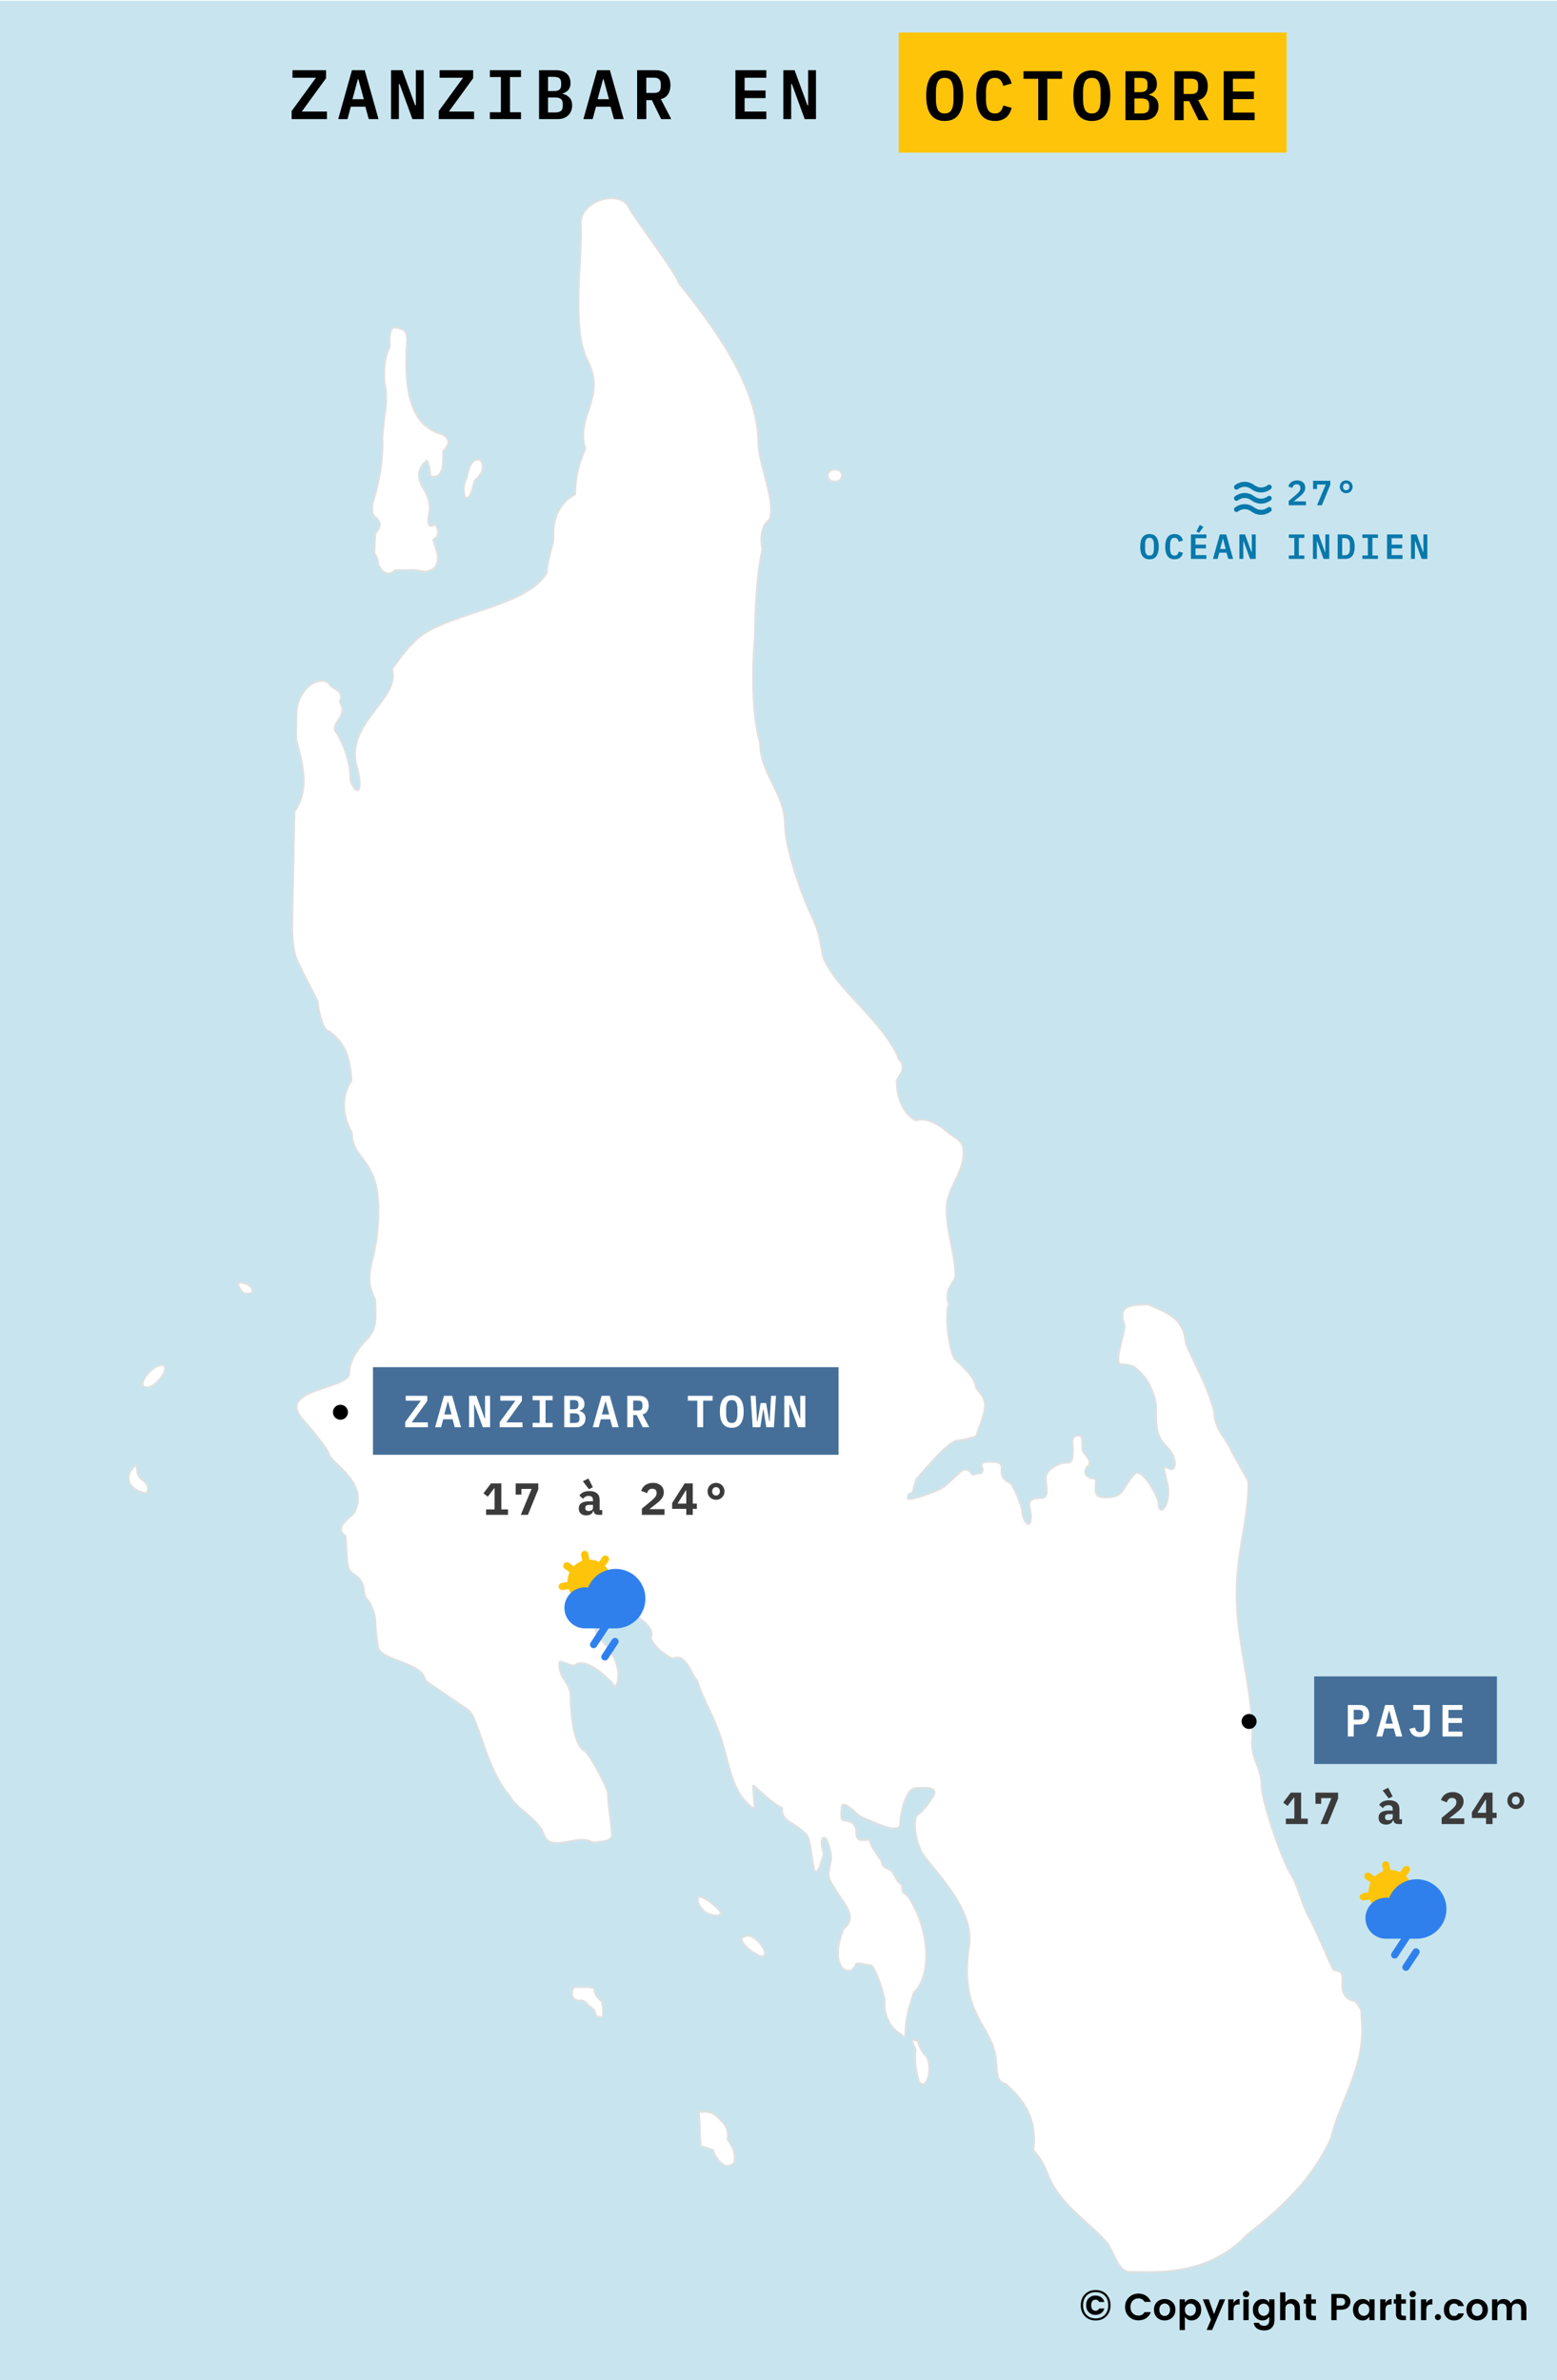 <svg width="622" height="951" viewBox="0 0 622 951" fill="none" xmlns="http://www.w3.org/2000/svg">
<rect x="0" y="0" width="622" height="951" fill="#333333" stroke="none"/>
<g clip-path="url(#clip0_3685_23640)">
<rect width="622" height="951" fill="white"/>
<g clip-path="url(#clip1_3685_23640)">
<path fill-rule="evenodd" clip-rule="evenodd" d="M-11 0.323H622V970.677H-11V0.323Z" fill="#C8E5EF"/>
<path fill-rule="evenodd" clip-rule="evenodd" d="M301.545 254.463C301.703 243.638 302.178 230.229 304.551 219.565C303.76 214.88 303.918 210.356 307.242 207.771C310.407 201.47 302.969 185.152 302.969 177.236C302.969 154.294 284.454 129.574 271.002 112.933C271.002 110.187 253.12 86.921 251.221 82.882C247.898 75.612 231.44 79.812 232.073 89.668C232.706 102.916 228.117 131.513 234.763 144.115C242.359 158.656 229.857 166.249 233.814 179.174C233.181 180.952 229.541 188.707 229.857 197.431C228.433 198.401 220.204 202.116 221.154 215.688C219.888 221.019 218.463 225.22 218.463 228.775C210.551 242.669 178.584 244.769 166.874 255.109C163.392 258.179 159.911 262.541 156.588 267.388C160.227 279.183 137.756 288.715 142.503 306.164C145.668 317.473 142.029 318.119 139.971 311.657C140.13 303.902 136.173 294.693 133.8 291.946C133.008 287.584 139.18 286.13 135.699 280.475C137.598 276.759 134.274 275.628 132.217 274.174C129.527 268.681 118.608 274.012 118.449 285.322L118.291 295.177C120.348 303.74 124.305 314.565 117.658 324.259L116.867 361.903C116.867 368.851 116.234 375.798 118.133 382.099C118.924 385.007 126.995 399.709 126.995 400.356C126.995 402.617 128.894 411.988 131.426 411.988C137.756 416.674 139.813 421.844 140.446 431.861C136.965 436.384 136.015 444.624 140.604 452.702C140.604 463.689 151.207 462.235 151.207 483.561C151.207 505.372 144.086 507.311 149.941 519.428C149.941 525.729 151.049 530.576 146.618 535.1C143.136 538.654 139.497 543.663 139.497 548.833C139.497 554.972 110.537 554.811 120.665 566.767C122.88 569.19 130.635 578.238 131.426 580.984C132.534 585.023 147.726 592.455 141.554 604.411C141.396 605.219 132.534 610.389 138.072 613.62L138.705 623.476C139.022 626.384 139.338 627.676 141.396 628.969C147.251 632.846 144.086 636.562 146.934 639.309C148.2 640.601 149.941 645.287 149.941 647.225C149.941 649.811 150.732 657.081 151.207 658.535C152.79 663.543 169.248 664.351 169.881 671.46L187.13 683.254C191.086 686.001 194.251 707.166 203.746 717.667C205.803 722.353 215.298 726.877 217.197 732.854C219.888 740.771 230.649 732.37 236.662 736.086C241.093 735.924 244.416 735.278 244.416 733.501C244.416 728.815 242.834 721.545 242.834 716.213C242.834 714.921 235.554 700.542 233.339 699.411C229.066 697.149 227.958 684.224 227.958 678.246C227.958 671.622 223.369 671.622 223.369 664.351C223.369 662.736 228.433 666.29 229.857 665.159C235.08 661.443 246.315 674.045 245.366 673.56C245.208 676.145 252.012 666.775 239.036 654.011C237.295 652.396 238.245 649.326 237.928 646.741C244.416 646.256 249.164 645.933 249.639 642.863C249.639 643.025 262.773 649.164 259.925 654.496C262.457 659.666 267.204 661.928 268.787 662.736C274.009 659.827 276.699 670.168 278.44 671.299C280.972 679.377 284.928 685.031 287.935 694.241C290.942 703.288 292.208 713.951 297.905 719.768C303.127 725.099 300.912 722.353 300.912 713.467C300.595 712.497 307.558 720.091 312.464 722.353C311.989 727.846 316.737 727.523 322.275 733.016C325.282 737.217 324.016 759.028 329.08 740.61C326.39 732.854 330.663 730.916 332.087 741.902C332.087 744.487 330.188 748.365 331.454 750.95C336.043 760.32 343.639 765.167 336.993 770.66C330.663 786.171 339.683 791.179 342.057 784.555C344.43 784.232 345.063 785.04 347.754 785.201C348.703 784.717 351.71 791.179 353.451 799.096C352.818 804.589 355.35 810.082 359.622 812.506C361.363 814.283 361.68 814.606 361.68 812.506C361.68 806.851 363.262 801.519 365.003 796.188C371.966 789.725 371.808 772.438 363.42 758.705C363.42 758.22 361.68 756.604 361.205 756.443C359.622 755.635 361.205 753.212 359.622 752.565C358.04 751.757 357.09 747.88 355.508 747.072C354.558 746.587 352.343 745.78 352.343 744.487C352.343 743.356 351.552 742.871 350.919 741.902C349.969 739.802 347.912 738.186 347.437 735.116C343.956 735.116 342.057 736.086 342.057 732.047C342.057 728.654 339.841 727.361 336.993 727.361C335.568 727.361 336.201 722.676 336.201 722.191C336.201 718.798 341.265 723.645 341.582 723.968C344.114 726.553 346.646 726.877 349.653 728.331C350.76 728.815 359.622 732.854 359.622 728.654C359.622 724.292 361.996 714.436 365.794 714.436C367.535 714.436 374.814 713.305 373.074 717.183C372.282 718.798 368.326 724.292 366.744 724.938C364.212 726.23 366.269 736.732 367.377 737.863C367.377 742.71 389.848 760.159 387.158 777.608C382.885 805.074 396.653 809.113 397.919 823.007C398.394 827.208 397.761 831.893 401.875 832.701C408.996 839.164 414.535 846.434 412.794 859.198C416.276 862.59 417.7 866.468 419.124 870.022C423.872 881.17 435.899 888.602 442.071 895.873C445.077 899.427 446.502 907.505 451.091 907.667C463.434 907.99 483.057 908.959 498.249 892.803C511.384 882.624 524.361 870.83 531.798 854.027C534.489 841.426 544.3 827.693 544.142 810.728C544.142 808.79 543.825 806.205 543.825 803.943C543.825 802.65 541.926 799.904 540.977 799.419C538.445 799.419 536.229 796.511 536.229 794.249C536.229 792.633 536.546 789.725 535.913 788.432C535.596 787.786 533.697 787.14 532.748 787.14C532.431 787.14 524.994 769.529 523.411 766.944C520.246 761.774 518.347 752.727 515.499 748.526C512.017 743.033 503.946 719.445 503.946 713.305C503.946 706.035 499.041 701.834 500.307 693.756C500.307 673.722 493.977 656.919 493.977 636.724C493.977 618.952 498.724 608.289 498.724 592.132C499.041 592.132 492.711 581.469 491.445 578.722C489.229 574.037 485.115 570.644 485.115 564.505C482.583 553.841 476.727 544.309 473.721 536.716C472.771 526.699 467.074 524.921 458.687 521.206C449.983 521.206 446.818 522.336 449.192 529.284C449.983 531.384 444.444 545.117 447.926 545.117C453.306 545.117 453.939 546.733 456.788 549.641C459.003 551.903 461.852 558.365 461.852 562.243C461.852 570.967 461.852 573.875 466.758 578.722C470.397 582.438 470.081 588.739 466.758 586.639C463.751 584.7 465.808 589.224 465.808 590.517L466.441 593.102C468.024 601.503 462.801 606.673 462.801 600.533C462.801 598.272 456.155 585.993 453.306 588.901C448.242 594.071 449.508 598.272 441.912 598.272C436.532 598.272 437.798 596.333 437.798 590.84C434 590.84 432.101 588.255 434.633 585.67C436.848 583.408 432.417 580.984 432.417 579.045C432.417 578.076 432.417 573.552 431.468 573.552C427.353 573.552 428.619 576.137 428.619 579.045C428.619 586.962 426.72 583.085 422.289 585.346C415.959 588.578 418.175 591.486 418.175 595.687C418.175 599.887 415.01 597.948 412.794 598.918C409.946 600.21 411.845 602.149 411.845 606.027C411.845 611.843 408.363 607.642 408.363 603.765C408.363 602.472 404.882 593.102 403.299 592.455C396.178 588.901 404.565 584.054 395.545 584.054C389.215 584.054 393.963 586.639 392.064 588.578C392.064 588.578 389.215 588.901 388.899 589.224C388.266 589.87 386.683 585.023 383.518 588.255C381.936 589.87 378.771 592.455 377.505 593.748C375.922 595.363 362.629 600.21 362.629 598.595C362.629 595.687 364.845 597.302 364.845 595.363C364.845 594.717 366.111 590.84 366.111 590.84C369.276 587.608 378.771 575.491 382.885 575.491C384.151 575.491 388.266 574.522 389.848 573.875C394.912 560.95 394.437 559.819 389.848 554.488C389.532 550.61 386.208 547.54 381.303 542.855C379.245 539.624 377.188 525.083 379.087 521.044C377.03 515.874 380.353 513.289 381.619 510.381C381.936 501.656 378.138 493.417 378.138 483.076C378.138 474.514 384.942 469.02 384.942 460.457C384.942 455.449 381.619 454.964 378.612 452.379C374.814 448.986 369.75 446.24 365.794 447.694C361.205 445.109 358.198 439.293 358.198 431.861C359.622 428.791 362.313 426.691 359.148 423.298C353.134 408.111 333.828 395.347 328.764 382.26C327.498 375.636 327.339 372.567 324.174 365.781C320.218 357.864 313.572 338.477 313.572 329.429C313.572 316.827 303.602 309.233 303.602 296.631C301.545 290.492 299.804 274.82 301.545 254.463Z" fill="white" stroke="#E0E0E0" stroke-width="0.7"/>
<path fill-rule="evenodd" clip-rule="evenodd" d="M279.23 843.849C279.547 848.373 279.705 852.897 279.863 857.42C281.604 857.905 283.345 858.551 284.927 859.036C285.244 860.652 286.193 862.267 287.934 864.045C289.675 865.822 291.574 865.822 293.315 864.045C293.948 860.975 292.998 857.905 290.624 854.835C291.257 851.604 290.15 848.858 287.143 846.434C284.927 843.688 282.237 843.526 279.23 843.849Z" fill="white" stroke="#E0E0E0" stroke-width="0.7"/>
<path fill-rule="evenodd" clip-rule="evenodd" d="M235.078 801.196C235.236 801.196 237.452 803.135 237.452 803.135C237.452 803.943 237.926 803.943 237.926 805.074C237.926 805.558 239.351 805.882 239.825 805.882C240.933 805.882 240.933 805.882 240.933 804.751C240.933 803.943 240.933 801.196 240.617 800.873C240.458 800.55 240.458 799.742 240.142 799.419C239.034 798.45 237.452 796.995 237.452 794.734C237.452 793.926 234.445 793.926 233.337 793.926C232.388 793.926 230.647 793.926 229.697 793.926C228.273 793.926 228.273 798.611 229.381 798.611L230.489 799.257C230.647 799.257 232.388 799.257 232.546 799.257C233.179 799.419 234.287 800.065 235.078 801.196Z" fill="white" stroke="#E0E0E0" stroke-width="0.7"/>
<path fill-rule="evenodd" clip-rule="evenodd" d="M296.324 774.377C300.913 770.499 307.243 780.354 305.186 781.324C303.92 783.101 295.216 776.315 296.324 774.377Z" fill="white" stroke="#E0E0E0" stroke-width="0.7"/>
<path fill-rule="evenodd" clip-rule="evenodd" d="M287.933 764.521C287.616 765.813 283.66 765.49 281.445 763.713C279.387 761.774 278.121 759.512 279.071 758.058C280.337 756.443 288.882 763.875 287.933 764.521Z" fill="white" stroke="#E0E0E0" stroke-width="0.7"/>
<path fill-rule="evenodd" clip-rule="evenodd" d="M162.602 136.522C160.703 164.149 167.982 171.096 177.003 173.681C180.484 175.943 179.06 178.205 177.003 180.305C177.477 190.161 174.945 190.807 171.939 190.322C171.78 187.414 171.306 185.314 170.514 184.021C166.558 187.253 166.4 191.292 169.723 196.139C171.622 199.532 172.097 203.086 171.147 206.479C170.673 210.033 171.622 211.003 173.996 209.387C174.629 211.487 176.211 213.588 173.046 215.688C173.363 216.657 173.679 217.627 173.996 218.596C176.37 226.028 173.521 227.644 170.04 228.452C167.982 228.128 165.767 227.482 163.551 227.805C161.652 227.805 159.753 227.805 157.854 227.805C154.689 230.713 152.79 228.452 151.05 225.543C151.208 224.089 150.733 222.635 149.625 221.181C149.625 218.435 149.784 215.688 149.942 213.103C152.632 210.356 152.316 208.094 149.151 205.994C148.518 204.055 148.518 202.117 149.151 200.178C151.841 191.615 153.107 183.052 152.79 174.489C153.107 171.743 153.265 168.996 153.582 166.411C154.531 160.756 154.531 156.232 153.582 152.84C153.265 147.185 153.74 142.176 155.639 138.783C155.639 137.329 155.639 135.875 155.639 134.421C156.114 132.644 155.955 130.382 158.646 131.028C162.602 131.513 162.76 133.937 162.602 136.522Z" fill="white" stroke="#E0E0E0" stroke-width="0.7"/>
<path fill-rule="evenodd" clip-rule="evenodd" d="M367.06 831.408C368.168 833.347 369.276 833.186 370.383 831.085C371.491 828.016 371.491 825.107 370.383 822.038C368.326 819.937 367.06 817.675 366.744 815.575C364.053 814.283 363.737 815.252 365.794 818.645C365.319 822.846 365.794 827.208 367.06 831.408Z" fill="white" stroke="#E0E0E0" stroke-width="0.7"/>
<path fill-rule="evenodd" clip-rule="evenodd" d="M65.434 545.601C67.966 547.379 60.212 556.749 57.205 553.68C55.781 551.256 62.586 544.147 65.434 545.601Z" fill="white" stroke="#E0E0E0" stroke-width="0.7"/>
<path fill-rule="evenodd" clip-rule="evenodd" d="M58.472 596.656C59.738 594.717 59.105 592.779 56.415 591.001C55.307 590.194 54.674 588.416 54.516 585.347C50.401 587.932 49.136 594.717 58.472 596.656Z" fill="white" stroke="#E0E0E0" stroke-width="0.7"/>
<path fill-rule="evenodd" clip-rule="evenodd" d="M100.883 516.358C97.876 517.651 95.819 516.358 95.027 512.319C98.984 512.642 101.041 513.935 100.883 516.358Z" fill="white" stroke="#E0E0E0" stroke-width="0.7"/>
<path fill-rule="evenodd" clip-rule="evenodd" d="M186.495 190.807C185.07 193.554 184.912 196.3 186.02 199.208C186.969 198.562 187.761 199.693 189.66 191.938C192.825 189.191 193.616 186.606 192.033 183.86C189.343 182.89 187.444 185.152 186.495 190.807Z" fill="white" stroke="#E0E0E0" stroke-width="0.7"/>
<path d="M333.513 192.423C335.086 192.423 336.361 191.338 336.361 189.999C336.361 188.661 335.086 187.576 333.513 187.576C331.939 187.576 330.664 188.661 330.664 189.999C330.664 191.338 331.939 192.423 333.513 192.423Z" fill="white" stroke="#E0E0E0" stroke-width="0.7"/>
<path d="M437.698 914.964C439.466 914.964 440.9 915.531 441.999 916.664C443.098 917.797 443.648 919.259 443.648 921.05C443.648 922.829 443.093 924.291 441.982 925.436C440.883 926.569 439.455 927.136 437.698 927.136C435.941 927.136 434.508 926.569 433.397 925.436C432.298 924.291 431.748 922.829 431.748 921.05C431.748 919.259 432.298 917.797 433.397 916.664C434.508 915.531 435.941 914.964 437.698 914.964ZM437.698 915.814C436.157 915.814 434.933 916.29 434.026 917.242C433.131 918.183 432.683 919.452 432.683 921.05C432.683 922.637 433.131 923.912 434.026 924.875C434.933 925.827 436.157 926.303 437.698 926.303C439.239 926.303 440.463 925.827 441.37 924.875C442.277 923.912 442.73 922.637 442.73 921.05C442.73 919.452 442.277 918.183 441.37 917.242C440.463 916.29 439.239 915.814 437.698 915.814ZM441.166 922.359C440.951 923.13 440.526 923.747 439.891 924.212C439.268 924.677 438.463 924.909 437.477 924.909C436.502 924.909 435.664 924.558 434.961 923.855C434.258 923.141 433.907 922.2 433.907 921.033C433.907 919.866 434.253 918.931 434.944 918.228C435.647 917.525 436.491 917.174 437.477 917.174C438.474 917.174 439.285 917.401 439.908 917.854C440.531 918.296 440.951 918.919 441.166 919.724H439.075C438.848 919.123 438.367 918.823 437.63 918.823C437.097 918.823 436.678 919.021 436.372 919.418C436.066 919.803 435.913 920.342 435.913 921.033C435.913 921.724 436.066 922.268 436.372 922.665C436.678 923.062 437.097 923.26 437.63 923.26C438.321 923.26 438.803 922.96 439.075 922.359H441.166ZM450.996 925.575C449.966 924.565 449.451 923.285 449.451 921.735C449.451 920.185 449.966 918.905 450.996 917.895C452.036 916.885 453.306 916.38 454.806 916.38C455.946 916.38 456.956 916.67 457.836 917.25C458.726 917.83 459.361 918.645 459.741 919.695H457.206C456.736 918.775 455.936 918.315 454.806 918.315C453.856 918.315 453.081 918.63 452.481 919.26C451.891 919.88 451.596 920.71 451.596 921.75C451.596 922.78 451.891 923.61 452.481 924.24C453.081 924.86 453.856 925.17 454.806 925.17C455.926 925.17 456.726 924.71 457.206 923.79H459.741C459.361 924.84 458.726 925.655 457.836 926.235C456.956 926.805 455.946 927.09 454.806 927.09C453.296 927.09 452.026 926.585 450.996 925.575ZM465.254 925.335C465.844 925.335 466.349 925.12 466.769 924.69C467.199 924.25 467.414 923.635 467.414 922.845C467.414 922.045 467.204 921.43 466.784 921C466.364 920.57 465.854 920.355 465.254 920.355C464.664 920.355 464.164 920.57 463.754 921C463.344 921.43 463.139 922.045 463.139 922.845C463.139 923.645 463.344 924.26 463.754 924.69C464.164 925.12 464.664 925.335 465.254 925.335ZM462.209 925.935C461.399 925.145 460.994 924.11 460.994 922.83C460.994 921.55 461.404 920.52 462.224 919.74C463.044 918.96 464.059 918.57 465.269 918.57C466.489 918.57 467.509 918.96 468.329 919.74C469.149 920.52 469.559 921.55 469.559 922.83C469.559 924.11 469.144 925.145 468.314 925.935C467.494 926.725 466.474 927.12 465.254 927.12C464.034 927.12 463.019 926.725 462.209 925.935ZM477.067 924.63C477.507 924.19 477.727 923.59 477.727 922.83C477.727 922.07 477.507 921.475 477.067 921.045C476.637 920.615 476.127 920.4 475.537 920.4C474.947 920.4 474.432 920.62 473.992 921.06C473.562 921.49 473.347 922.085 473.347 922.845C473.347 923.605 473.562 924.205 473.992 924.645C474.432 925.075 474.947 925.29 475.537 925.29C476.127 925.29 476.637 925.07 477.067 924.63ZM473.347 919.98C473.937 919.04 474.802 918.57 475.942 918.57C477.082 918.57 478.022 918.97 478.762 919.77C479.502 920.56 479.872 921.585 479.872 922.845C479.872 924.095 479.502 925.12 478.762 925.92C478.022 926.72 477.087 927.12 475.957 927.12C474.837 927.12 473.967 926.615 473.347 925.605V930.96H471.232V918.69H473.347V919.98ZM483.765 926.85L480.51 918.69H482.88L484.995 924.6L487.23 918.69H489.435L484.245 930.93H482.04L483.765 926.85ZM492.786 918.69V920.16C493.346 919.1 494.156 918.57 495.216 918.57V920.73H494.691C494.061 920.73 493.586 920.89 493.266 921.21C492.946 921.52 492.786 922.06 492.786 922.83V927H490.671V918.69H492.786ZM499.061 916.575C499.061 916.935 498.936 917.24 498.686 917.49C498.436 917.74 498.131 917.865 497.771 917.865C497.421 917.865 497.121 917.74 496.871 917.49C496.621 917.24 496.496 916.935 496.496 916.575C496.496 916.215 496.621 915.91 496.871 915.66C497.121 915.41 497.421 915.285 497.771 915.285C498.131 915.285 498.436 915.41 498.686 915.66C498.936 915.91 499.061 916.215 499.061 916.575ZM496.721 927V918.69H498.836V927H496.721ZM501.611 925.92C500.871 925.11 500.501 924.08 500.501 922.83C500.501 921.58 500.871 920.56 501.611 919.77C502.351 918.97 503.291 918.57 504.431 918.57C505.571 918.57 506.441 919.04 507.041 919.98V918.69H509.141V927.06C509.141 928.25 508.791 929.22 508.091 929.97C507.391 930.73 506.406 931.11 505.136 931.11C503.876 931.11 502.871 930.845 502.121 930.315C501.381 929.795 500.961 929.05 500.861 928.08H502.931C503.061 928.45 503.311 928.74 503.681 928.95C504.051 929.17 504.516 929.28 505.076 929.28C505.636 929.28 506.101 929.095 506.471 928.725C506.851 928.355 507.041 927.8 507.041 927.06V925.605C506.411 926.615 505.536 927.12 504.416 927.12C503.296 927.12 502.361 926.72 501.611 925.92ZM506.381 924.645C506.821 924.205 507.041 923.605 507.041 922.845C507.041 922.085 506.821 921.49 506.381 921.06C505.941 920.62 505.426 920.4 504.836 920.4C504.246 920.4 503.731 920.615 503.291 921.045C502.861 921.475 502.646 922.07 502.646 922.83C502.646 923.59 502.866 924.19 503.306 924.63C503.746 925.07 504.256 925.29 504.836 925.29C505.426 925.29 505.941 925.075 506.381 924.645ZM513.499 915.9V919.935C514.029 919.025 514.889 918.57 516.079 918.57C517.029 918.57 517.804 918.885 518.404 919.515C519.004 920.135 519.304 921 519.304 922.11V927H517.204V922.41C517.204 921.76 517.039 921.265 516.709 920.925C516.379 920.575 515.929 920.4 515.359 920.4C514.789 920.4 514.334 920.575 513.994 920.925C513.664 921.265 513.499 921.76 513.499 922.41V927H511.384V915.9H513.499ZM524.702 925.23H525.707V927H524.372C523.522 927 522.867 926.805 522.407 926.415C521.947 926.025 521.717 925.38 521.717 924.48V920.415H520.832V918.69H521.717V916.635H523.832V918.69H525.692V920.415H523.832V924.48C523.832 924.75 523.897 924.945 524.027 925.065C524.157 925.175 524.382 925.23 524.702 925.23ZM538.688 921.75C538.418 922.08 538.023 922.345 537.503 922.545C536.993 922.735 536.393 922.83 535.703 922.83H533.963V927H531.848V916.53H535.703C536.913 916.53 537.843 916.835 538.493 917.445C539.153 918.045 539.483 918.755 539.483 919.575C539.483 920.395 539.218 921.12 538.688 921.75ZM533.963 921.21H535.703C536.233 921.21 536.638 921.075 536.918 920.805C537.198 920.525 537.338 920.15 537.338 919.68C537.338 919.21 537.198 918.84 536.918 918.57C536.638 918.29 536.233 918.15 535.703 918.15H533.963V921.21ZM546.371 924.645C546.811 924.205 547.031 923.605 547.031 922.845C547.031 922.085 546.811 921.49 546.371 921.06C545.931 920.62 545.416 920.4 544.826 920.4C544.236 920.4 543.721 920.615 543.281 921.045C542.851 921.475 542.636 922.07 542.636 922.83C542.636 923.59 542.856 924.19 543.296 924.63C543.736 925.07 544.246 925.29 544.826 925.29C545.416 925.29 545.931 925.075 546.371 924.645ZM541.601 925.92C540.861 925.11 540.491 924.08 540.491 922.83C540.491 921.58 540.861 920.56 541.601 919.77C542.341 918.97 543.281 918.57 544.421 918.57C545.561 918.57 546.431 919.04 547.031 919.98V918.69H549.131V927H547.031V925.605C546.401 926.615 545.526 927.12 544.406 927.12C543.286 927.12 542.351 926.72 541.601 925.92ZM553.489 918.69V920.16C554.049 919.1 554.859 918.57 555.919 918.57V920.73H555.394C554.764 920.73 554.289 920.89 553.969 921.21C553.649 921.52 553.489 922.06 553.489 922.83V927H551.374V918.69H553.489ZM560.649 925.23H561.654V927H560.319C559.469 927 558.814 926.805 558.354 926.415C557.894 926.025 557.664 925.38 557.664 924.48V920.415H556.779V918.69H557.664V916.635H559.779V918.69H561.639V920.415H559.779V924.48C559.779 924.75 559.844 924.945 559.974 925.065C560.104 925.175 560.329 925.23 560.649 925.23ZM565.638 916.575C565.638 916.935 565.513 917.24 565.263 917.49C565.013 917.74 564.708 917.865 564.348 917.865C563.998 917.865 563.698 917.74 563.448 917.49C563.198 917.24 563.073 916.935 563.073 916.575C563.073 916.215 563.198 915.91 563.448 915.66C563.698 915.41 563.998 915.285 564.348 915.285C564.708 915.285 565.013 915.41 565.263 915.66C565.513 915.91 565.638 916.215 565.638 916.575ZM563.298 927V918.69H565.413V927H563.298ZM569.778 918.69V920.16C570.338 919.1 571.148 918.57 572.208 918.57V920.73H571.683C571.053 920.73 570.578 920.89 570.258 921.21C569.938 921.52 569.778 922.06 569.778 922.83V927H567.663V918.69H569.778ZM575.633 925.8C575.633 926.14 575.513 926.425 575.273 926.655C575.043 926.885 574.758 927 574.418 927C574.088 927 573.808 926.885 573.578 926.655C573.348 926.425 573.233 926.14 573.233 925.8C573.233 925.46 573.348 925.175 573.578 924.945C573.808 924.715 574.088 924.6 574.418 924.6C574.758 924.6 575.043 924.715 575.273 924.945C575.513 925.175 575.633 925.46 575.633 925.8ZM577.945 925.95C577.185 925.17 576.805 924.135 576.805 922.845C576.805 921.555 577.185 920.52 577.945 919.74C578.705 918.96 579.69 918.57 580.9 918.57C581.91 918.57 582.755 918.815 583.435 919.305C584.115 919.795 584.57 920.49 584.8 921.39H582.52C582.25 920.7 581.71 920.355 580.9 920.355C580.29 920.355 579.81 920.58 579.46 921.03C579.12 921.47 578.95 922.075 578.95 922.845C578.95 923.615 579.12 924.225 579.46 924.675C579.81 925.115 580.29 925.335 580.9 925.335C581.7 925.335 582.24 924.985 582.52 924.285H584.8C584.56 925.155 584.095 925.845 583.405 926.355C582.725 926.865 581.89 927.12 580.9 927.12C579.69 927.12 578.705 926.73 577.945 925.95ZM590.074 925.335C590.664 925.335 591.169 925.12 591.589 924.69C592.019 924.25 592.234 923.635 592.234 922.845C592.234 922.045 592.024 921.43 591.604 921C591.184 920.57 590.674 920.355 590.074 920.355C589.484 920.355 588.984 920.57 588.574 921C588.164 921.43 587.959 922.045 587.959 922.845C587.959 923.645 588.164 924.26 588.574 924.69C588.984 925.12 589.484 925.335 590.074 925.335ZM587.029 925.935C586.219 925.145 585.814 924.11 585.814 922.83C585.814 921.55 586.224 920.52 587.044 919.74C587.864 918.96 588.879 918.57 590.089 918.57C591.309 918.57 592.329 918.96 593.149 919.74C593.969 920.52 594.379 921.55 594.379 922.83C594.379 924.11 593.964 925.145 593.134 925.935C592.314 926.725 591.294 927.12 590.074 927.12C588.854 927.12 587.839 926.725 587.029 925.935ZM598.167 918.69V919.935C598.697 919.025 599.557 918.57 600.747 918.57C601.377 918.57 601.937 918.715 602.427 919.005C602.927 919.295 603.312 919.71 603.582 920.25C603.872 919.73 604.267 919.32 604.767 919.02C605.277 918.72 605.847 918.57 606.477 918.57C607.467 918.57 608.262 918.88 608.862 919.5C609.472 920.12 609.777 920.99 609.777 922.11V927H607.677V922.41C607.677 921.76 607.512 921.265 607.182 920.925C606.852 920.575 606.402 920.4 605.832 920.4C605.262 920.4 604.807 920.575 604.467 920.925C604.137 921.265 603.972 921.76 603.972 922.41V927H601.872V922.41C601.872 921.76 601.707 921.265 601.377 920.925C601.047 920.575 600.597 920.4 600.027 920.4C599.457 920.4 599.002 920.575 598.662 920.925C598.332 921.265 598.167 921.76 598.167 922.41V927H596.052V918.69H598.167Z" fill="black"/>
<path d="M130.616 47.589H116.504V44.369L126.22 31.069H116.84V28.045H130.252V31.265L120.564 44.565H130.616V47.589ZM147.321 47.589L145.949 42.633H140.153L138.809 47.589H135.113L140.601 28.045H145.697L151.213 47.589H147.321ZM143.177 31.657H142.953L140.797 39.637H145.333L143.177 31.657ZM159.63 33.561H159.35V47.589H156.214V28.045H160.722L165.846 42.073H166.126V28.045H169.262V47.589H164.754L159.63 33.561ZM189.383 47.589H175.271V44.369L184.987 31.069H175.607V28.045H189.019V31.265L179.331 44.565H189.383V47.589ZM195.7 47.589V44.845H200.096V30.789H195.7V28.045H208.132V30.789H203.736V44.845H208.132V47.589H195.7ZM215.345 28.045H222.149C223.997 28.045 225.416 28.512 226.405 29.445C227.413 30.36 227.917 31.61 227.917 33.197C227.917 34.317 227.637 35.213 227.077 35.885C226.536 36.557 225.761 37.042 224.753 37.341V37.481C225.929 37.761 226.853 38.274 227.525 39.021C228.216 39.749 228.561 40.785 228.561 42.129C228.561 42.95 228.421 43.697 228.141 44.369C227.88 45.022 227.497 45.592 226.993 46.077C226.508 46.562 225.911 46.935 225.201 47.197C224.511 47.458 223.727 47.589 222.849 47.589H215.345V28.045ZM221.729 44.929C222.756 44.929 223.521 44.742 224.025 44.369C224.548 43.977 224.809 43.314 224.809 42.381V41.457C224.809 40.542 224.548 39.898 224.025 39.525C223.521 39.133 222.756 38.937 221.729 38.937H218.929V44.929H221.729ZM221.253 36.389C222.243 36.389 222.971 36.212 223.437 35.857C223.923 35.502 224.165 34.886 224.165 34.009V33.085C224.165 32.208 223.923 31.591 223.437 31.237C222.971 30.882 222.243 30.705 221.253 30.705H218.929V36.389H221.253ZM245.267 47.589L243.895 42.633H238.099L236.755 47.589H233.059L238.547 28.045H243.643L249.159 47.589H245.267ZM241.123 31.657H240.899L238.743 39.637H243.279L241.123 31.657ZM258.192 47.589H254.524V28.045H261.944C263.848 28.045 265.304 28.586 266.312 29.669C267.32 30.752 267.824 32.226 267.824 34.093C267.824 35.53 267.488 36.743 266.816 37.733C266.162 38.703 265.22 39.319 263.988 39.581L268.16 47.589H264.128L260.404 40.001H258.192V47.589ZM261.188 37.145C262.177 37.145 262.886 36.949 263.316 36.557C263.745 36.146 263.96 35.502 263.96 34.625V33.561C263.96 32.684 263.745 32.049 263.316 31.657C262.886 31.246 262.177 31.041 261.188 31.041H258.192V37.145H261.188ZM293.786 47.589V28.045H306.134V31.069H297.454V36.165H305.826V39.189H297.454V44.565H306.134V47.589H293.786ZM316.343 33.561H316.063V47.589H312.927V28.045H317.435L322.559 42.073H322.839V28.045H325.975V47.589H321.467L316.343 33.561Z" fill="black"/>
<rect width="155" height="48" transform="translate(359 13)" fill="#FEC40A"/>
<path d="M377.4 48.336C376.131 48.336 375.029 48.112 374.096 47.664C373.163 47.197 372.388 46.535 371.772 45.676C371.175 44.817 370.727 43.763 370.428 42.512C370.148 41.261 370.008 39.833 370.008 38.228C370.008 36.641 370.148 35.223 370.428 33.972C370.727 32.703 371.175 31.639 371.772 30.78C372.388 29.921 373.163 29.268 374.096 28.82C375.029 28.353 376.131 28.12 377.4 28.12C379.939 28.12 381.805 29.007 383 30.78C384.195 32.553 384.792 35.036 384.792 38.228C384.792 41.42 384.195 43.903 383 45.676C381.805 47.449 379.939 48.336 377.4 48.336ZM377.4 45.34C378.053 45.34 378.604 45.219 379.052 44.976C379.5 44.715 379.855 44.351 380.116 43.884C380.396 43.417 380.592 42.848 380.704 42.176C380.835 41.485 380.9 40.72 380.9 39.88V36.548C380.9 34.868 380.639 33.543 380.116 32.572C379.612 31.601 378.707 31.116 377.4 31.116C376.093 31.116 375.179 31.601 374.656 32.572C374.152 33.543 373.9 34.868 373.9 36.548V39.908C373.9 41.588 374.152 42.913 374.656 43.884C375.179 44.855 376.093 45.34 377.4 45.34ZM397.493 48.336C394.936 48.336 393.041 47.459 391.809 45.704C390.596 43.949 389.989 41.457 389.989 38.228C389.989 35.017 390.596 32.535 391.809 30.78C393.041 29.007 394.936 28.12 397.493 28.12C398.464 28.12 399.313 28.251 400.041 28.512C400.788 28.773 401.432 29.137 401.973 29.604C402.514 30.052 402.962 30.603 403.317 31.256C403.672 31.891 403.952 32.591 404.157 33.356L400.797 34.308C400.666 33.86 400.517 33.44 400.349 33.048C400.181 32.656 399.966 32.32 399.705 32.04C399.462 31.741 399.154 31.517 398.781 31.368C398.408 31.2 397.96 31.116 397.437 31.116C396.168 31.116 395.253 31.601 394.693 32.572C394.152 33.543 393.881 34.868 393.881 36.548V39.908C393.881 41.588 394.152 42.913 394.693 43.884C395.253 44.855 396.168 45.34 397.437 45.34C397.96 45.34 398.408 45.265 398.781 45.116C399.154 44.948 399.462 44.724 399.705 44.444C399.966 44.145 400.181 43.8 400.349 43.408C400.517 43.016 400.666 42.596 400.797 42.148L404.157 43.1C403.952 43.865 403.672 44.575 403.317 45.228C402.962 45.863 402.514 46.413 401.973 46.88C401.432 47.328 400.788 47.683 400.041 47.944C399.313 48.205 398.464 48.336 397.493 48.336ZM418.398 31.48V48H414.758V31.48H408.878V28.456H424.278V31.48H418.398ZM436.167 48.336C434.898 48.336 433.797 48.112 432.863 47.664C431.93 47.197 431.155 46.535 430.539 45.676C429.942 44.817 429.494 43.763 429.195 42.512C428.915 41.261 428.775 39.833 428.775 38.228C428.775 36.641 428.915 35.223 429.195 33.972C429.494 32.703 429.942 31.639 430.539 30.78C431.155 29.921 431.93 29.268 432.863 28.82C433.797 28.353 434.898 28.12 436.167 28.12C438.706 28.12 440.573 29.007 441.767 30.78C442.962 32.553 443.559 35.036 443.559 38.228C443.559 41.42 442.962 43.903 441.767 45.676C440.573 47.449 438.706 48.336 436.167 48.336ZM436.167 45.34C436.821 45.34 437.371 45.219 437.819 44.976C438.267 44.715 438.622 44.351 438.883 43.884C439.163 43.417 439.359 42.848 439.471 42.176C439.602 41.485 439.667 40.72 439.667 39.88V36.548C439.667 34.868 439.406 33.543 438.883 32.572C438.379 31.601 437.474 31.116 436.167 31.116C434.861 31.116 433.946 31.601 433.423 32.572C432.919 33.543 432.667 34.868 432.667 36.548V39.908C432.667 41.588 432.919 42.913 433.423 43.884C433.946 44.855 434.861 45.34 436.167 45.34ZM449.596 28.456H456.4C458.248 28.456 459.667 28.923 460.656 29.856C461.664 30.771 462.168 32.021 462.168 33.608C462.168 34.728 461.888 35.624 461.328 36.296C460.787 36.968 460.012 37.453 459.004 37.752V37.892C460.18 38.172 461.104 38.685 461.776 39.432C462.467 40.16 462.812 41.196 462.812 42.54C462.812 43.361 462.672 44.108 462.392 44.78C462.131 45.433 461.748 46.003 461.244 46.488C460.759 46.973 460.162 47.347 459.452 47.608C458.762 47.869 457.978 48 457.1 48H449.596V28.456ZM455.98 45.34C457.007 45.34 457.772 45.153 458.276 44.78C458.799 44.388 459.06 43.725 459.06 42.792V41.868C459.06 40.953 458.799 40.309 458.276 39.936C457.772 39.544 457.007 39.348 455.98 39.348H453.18V45.34H455.98ZM455.504 36.8C456.494 36.8 457.222 36.623 457.688 36.268C458.174 35.913 458.416 35.297 458.416 34.42V33.496C458.416 32.619 458.174 32.003 457.688 31.648C457.222 31.293 456.494 31.116 455.504 31.116H453.18V36.8H455.504ZM472.853 48H469.185V28.456H476.605C478.509 28.456 479.965 28.997 480.973 30.08C481.981 31.163 482.485 32.637 482.485 34.504C482.485 35.941 482.149 37.155 481.477 38.144C480.824 39.115 479.881 39.731 478.649 39.992L482.821 48H478.789L475.065 40.412H472.853V48ZM475.849 37.556C476.839 37.556 477.548 37.36 477.977 36.968C478.407 36.557 478.621 35.913 478.621 35.036V33.972C478.621 33.095 478.407 32.46 477.977 32.068C477.548 31.657 476.839 31.452 475.849 31.452H472.853V37.556H475.849ZM488.858 48V28.456H501.206V31.48H492.526V36.576H500.898V39.6H492.526V44.976H501.206V48H488.858Z" fill="black"/>
<path d="M459.2 223.479C458.565 223.479 458.015 223.367 457.548 223.143C457.081 222.91 456.694 222.578 456.386 222.149C456.087 221.72 455.863 221.192 455.714 220.567C455.574 219.942 455.504 219.228 455.504 218.425C455.504 217.632 455.574 216.922 455.714 216.297C455.863 215.662 456.087 215.13 456.386 214.701C456.694 214.272 457.081 213.945 457.548 213.721C458.015 213.488 458.565 213.371 459.2 213.371C460.469 213.371 461.403 213.814 462 214.701C462.597 215.588 462.896 216.829 462.896 218.425C462.896 220.021 462.597 221.262 462 222.149C461.403 223.036 460.469 223.479 459.2 223.479ZM459.2 221.981C459.527 221.981 459.802 221.92 460.026 221.799C460.25 221.668 460.427 221.486 460.558 221.253C460.698 221.02 460.796 220.735 460.852 220.399C460.917 220.054 460.95 219.671 460.95 219.251V217.585C460.95 216.745 460.819 216.082 460.558 215.597C460.306 215.112 459.853 214.869 459.2 214.869C458.547 214.869 458.089 215.112 457.828 215.597C457.576 216.082 457.45 216.745 457.45 217.585V219.265C457.45 220.105 457.576 220.768 457.828 221.253C458.089 221.738 458.547 221.981 459.2 221.981ZM469.247 223.479C467.968 223.479 467.021 223.04 466.405 222.163C465.798 221.286 465.495 220.04 465.495 218.425C465.495 216.82 465.798 215.578 466.405 214.701C467.021 213.814 467.968 213.371 469.247 213.371C469.732 213.371 470.157 213.436 470.521 213.567C470.894 213.698 471.216 213.88 471.487 214.113C471.757 214.337 471.981 214.612 472.159 214.939C472.336 215.256 472.476 215.606 472.579 215.989L470.899 216.465C470.833 216.241 470.759 216.031 470.675 215.835C470.591 215.639 470.483 215.471 470.353 215.331C470.231 215.182 470.077 215.07 469.891 214.995C469.704 214.911 469.48 214.869 469.219 214.869C468.584 214.869 468.127 215.112 467.847 215.597C467.576 216.082 467.441 216.745 467.441 217.585V219.265C467.441 220.105 467.576 220.768 467.847 221.253C468.127 221.738 468.584 221.981 469.219 221.981C469.48 221.981 469.704 221.944 469.891 221.869C470.077 221.785 470.231 221.673 470.353 221.533C470.483 221.384 470.591 221.211 470.675 221.015C470.759 220.819 470.833 220.609 470.899 220.385L472.579 220.861C472.476 221.244 472.336 221.598 472.159 221.925C471.981 222.242 471.757 222.518 471.487 222.751C471.216 222.975 470.894 223.152 470.521 223.283C470.157 223.414 469.732 223.479 469.247 223.479ZM475.751 223.311V213.539H481.925V215.051H477.585V217.599H481.771V219.111H477.585V221.799H481.925V223.311H475.751ZM479.013 212.881L477.935 212.363L479.265 209.745L480.777 210.501L479.013 212.881ZM490.67 223.311L489.984 220.833H487.086L486.414 223.311H484.566L487.31 213.539H489.858L492.616 223.311H490.67ZM488.598 215.345H488.486L487.408 219.335H489.676L488.598 215.345ZM496.824 216.297H496.684V223.311H495.116V213.539H497.37L499.932 220.553H500.072V213.539H501.64V223.311H499.386L496.824 216.297ZM514.859 223.311V221.939H517.057V214.911H514.859V213.539H521.075V214.911H518.877V221.939H521.075V223.311H514.859ZM526.208 216.297H526.068V223.311H524.5V213.539H526.754L529.316 220.553H529.456V213.539H531.024V223.311H528.77L526.208 216.297ZM534.378 213.539H537.416C538.686 213.539 539.628 213.959 540.244 214.799C540.87 215.639 541.182 216.848 541.182 218.425C541.182 220.012 540.87 221.225 540.244 222.065C539.628 222.896 538.686 223.311 537.416 223.311H534.378V213.539ZM537.29 221.841C537.962 221.841 538.457 221.622 538.774 221.183C539.101 220.744 539.264 220.105 539.264 219.265V217.571C539.264 216.74 539.101 216.106 538.774 215.667C538.457 215.228 537.962 215.009 537.29 215.009H536.184V221.841H537.29ZM544.243 223.311V221.939H546.441V214.911H544.243V213.539H550.459V214.911H548.261V221.939H550.459V223.311H544.243ZM554.107 223.311V213.539H560.281V215.051H555.941V217.599H560.127V219.111H555.941V221.799H560.281V223.311H554.107ZM565.386 216.297H565.246V223.311H563.678V213.539H565.932L568.494 220.553H568.634V213.539H570.202V223.311H567.948L565.386 216.297Z" fill="#0978AB"/>
<path d="M521.7 201.87H514.812V200.162L517.948 197.488C518.471 197.04 518.858 196.634 519.11 196.27C519.362 195.896 519.488 195.5 519.488 195.08V194.94C519.488 194.473 519.357 194.118 519.096 193.876C518.835 193.633 518.471 193.512 518.004 193.512C517.491 193.512 517.099 193.652 516.828 193.932C516.557 194.212 516.361 194.557 516.24 194.968L514.644 194.366C514.747 194.048 514.891 193.745 515.078 193.456C515.274 193.157 515.512 192.896 515.792 192.672C516.081 192.448 516.422 192.27 516.814 192.14C517.206 192 517.654 191.93 518.158 191.93C518.681 191.93 519.143 192.004 519.544 192.154C519.955 192.294 520.3 192.494 520.58 192.756C520.86 193.008 521.07 193.311 521.21 193.666C521.359 194.02 521.434 194.408 521.434 194.828C521.434 195.229 521.369 195.598 521.238 195.934C521.117 196.27 520.944 196.592 520.72 196.9C520.496 197.198 520.23 197.488 519.922 197.768C519.623 198.048 519.297 198.328 518.942 198.608L516.814 200.33H521.7V201.87ZM526.133 201.87L529.619 193.596H526.133V195.388H524.565V192.098H531.439V193.694L528.065 201.87H526.133ZM537.789 197.054C537.425 197.054 537.089 196.988 536.781 196.858C536.473 196.727 536.202 196.55 535.969 196.326C535.736 196.092 535.554 195.822 535.423 195.514C535.292 195.196 535.227 194.856 535.227 194.492C535.227 194.128 535.292 193.792 535.423 193.484C535.554 193.166 535.736 192.896 535.969 192.672C536.202 192.438 536.473 192.256 536.781 192.126C537.089 191.995 537.425 191.93 537.789 191.93C538.153 191.93 538.489 191.995 538.797 192.126C539.105 192.256 539.376 192.438 539.609 192.672C539.842 192.896 540.024 193.166 540.155 193.484C540.286 193.792 540.351 194.128 540.351 194.492C540.351 194.856 540.286 195.196 540.155 195.514C540.024 195.822 539.842 196.092 539.609 196.326C539.376 196.55 539.105 196.727 538.797 196.858C538.489 196.988 538.153 197.054 537.789 197.054ZM537.789 195.85C538.181 195.85 538.489 195.724 538.713 195.472C538.946 195.21 539.063 194.884 539.063 194.492C539.063 194.1 538.946 193.778 538.713 193.526C538.489 193.264 538.181 193.134 537.789 193.134C537.397 193.134 537.084 193.264 536.851 193.526C536.627 193.778 536.515 194.1 536.515 194.492C536.515 194.884 536.627 195.21 536.851 195.472C537.084 195.724 537.397 195.85 537.789 195.85Z" fill="#0978AB"/>
<path d="M493.969 194.634C493.969 194.634 496.937 192.081 500.5 194.634C504.062 197.187 507.031 194.634 507.031 194.634" stroke="#0978AB" stroke-width="2" stroke-linecap="round" stroke-linejoin="round"/>
<path d="M493.969 199.101C493.969 199.101 496.937 196.549 500.5 199.101C504.062 201.654 507.031 199.101 507.031 199.101" stroke="#0978AB" stroke-width="2" stroke-linecap="round" stroke-linejoin="round"/>
<path d="M493.969 203.568C493.969 203.568 496.937 201.015 500.5 203.568C504.062 206.121 507.031 203.568 507.031 203.568" stroke="#0978AB" stroke-width="2" stroke-linecap="round" stroke-linejoin="round"/>
<circle cx="499" cy="687.796" r="3" fill="black"/>
<rect width="73" height="35" transform="translate(525 669.796)" fill="#456F99"/>
<path d="M538.44 693.796V681.232H543.21C544.434 681.232 545.37 681.58 546.018 682.276C546.666 682.972 546.99 683.92 546.99 685.12C546.99 686.32 546.666 687.268 546.018 687.964C545.37 688.66 544.434 689.008 543.21 689.008H540.798V693.796H538.44ZM540.798 687.082H542.724C543.36 687.082 543.816 686.956 544.092 686.704C544.368 686.44 544.506 686.026 544.506 685.462V684.778C544.506 684.214 544.368 683.806 544.092 683.554C543.816 683.29 543.36 683.158 542.724 683.158H540.798V687.082ZM557.675 693.796L556.793 690.61H553.067L552.203 693.796H549.827L553.355 681.232H556.631L560.177 693.796H557.675ZM555.011 683.554H554.867L553.481 688.684H556.397L555.011 683.554ZM571.222 681.232V690.358C571.222 690.922 571.126 691.432 570.934 691.888C570.742 692.332 570.466 692.71 570.106 693.022C569.758 693.334 569.332 693.58 568.828 693.76C568.336 693.928 567.784 694.012 567.172 694.012C565.984 694.012 565.048 693.712 564.364 693.112C563.692 692.512 563.26 691.714 563.068 690.718L565.282 690.25C565.39 690.778 565.582 691.216 565.858 691.564C566.146 691.9 566.584 692.068 567.172 692.068C567.712 692.068 568.126 691.912 568.414 691.6C568.702 691.276 568.846 690.772 568.846 690.088V683.176H564.598V681.232H571.222ZM576.273 693.796V681.232H584.211V683.176H578.631V686.452H584.013V688.396H578.631V691.852H584.211V693.796H576.273Z" fill="white"/>
<path d="M513.692 728.796V726.618H517.076V718.194H516.914L514.358 721.542L512.63 720.192L515.636 716.232H519.776V726.618H522.44V728.796H513.692ZM527.545 728.796L531.865 718.428H527.797V720.714H525.511V716.232H534.547V718.572L530.389 728.796H527.545ZM558.545 728.796C557.993 728.796 557.549 728.658 557.213 728.382C556.877 728.094 556.679 727.686 556.619 727.158H556.529C556.361 727.77 556.025 728.232 555.521 728.544C555.029 728.856 554.423 729.012 553.703 729.012C552.803 729.012 552.077 728.772 551.525 728.292C550.985 727.8 550.715 727.116 550.715 726.24C550.715 725.268 551.069 724.548 551.777 724.08C552.485 723.612 553.523 723.378 554.891 723.378H556.385V722.91C556.385 722.358 556.253 721.944 555.989 721.668C555.737 721.38 555.305 721.236 554.693 721.236C554.129 721.236 553.673 721.344 553.325 721.56C552.977 721.776 552.677 722.058 552.425 722.406L550.967 721.11C551.279 720.582 551.765 720.15 552.425 719.814C553.097 719.466 553.955 719.292 554.999 719.292C556.271 719.292 557.261 719.586 557.969 720.174C558.689 720.75 559.049 721.626 559.049 722.802V726.87H560.075V728.796H558.545ZM554.711 727.266C555.179 727.266 555.575 727.152 555.899 726.924C556.223 726.696 556.385 726.366 556.385 725.934V724.818H554.963C553.871 724.818 553.325 725.184 553.325 725.916V726.276C553.325 726.6 553.451 726.846 553.703 727.014C553.955 727.182 554.291 727.266 554.711 727.266ZM552.353 715.368L554.567 714.27L556.349 717.762L554.765 718.536L552.353 715.368ZM584.955 728.796H575.919V726.33L579.879 723.036C580.563 722.448 581.055 721.938 581.355 721.506C581.655 721.074 581.805 720.618 581.805 720.138V719.958C581.805 719.43 581.649 719.034 581.337 718.77C581.025 718.494 580.605 718.356 580.077 718.356C579.477 718.356 579.015 718.53 578.691 718.878C578.367 719.226 578.139 719.64 578.007 720.12L575.649 719.22C575.793 718.788 575.991 718.38 576.243 717.996C576.495 717.6 576.813 717.258 577.197 716.97C577.593 716.682 578.049 716.454 578.565 716.286C579.081 716.106 579.675 716.016 580.347 716.016C581.031 716.016 581.643 716.112 582.183 716.304C582.723 716.496 583.179 716.76 583.551 717.096C583.923 717.432 584.205 717.834 584.397 718.302C584.589 718.758 584.685 719.256 584.685 719.796C584.685 720.324 584.595 720.81 584.415 721.254C584.247 721.686 584.007 722.094 583.695 722.478C583.395 722.862 583.035 723.234 582.615 723.594C582.207 723.954 581.769 724.314 581.301 724.674L578.907 726.528H584.955V728.796ZM593.66 728.796V726.384H588.008V724.08L593.012 716.232H596.252V724.296H597.872V726.384H596.252V728.796H593.66ZM590.186 724.296H593.66V719.022H593.498L590.186 724.296ZM605.551 722.784C605.071 722.784 604.627 722.7 604.219 722.532C603.811 722.352 603.451 722.112 603.139 721.812C602.839 721.512 602.599 721.158 602.419 720.75C602.251 720.33 602.167 719.88 602.167 719.4C602.167 718.92 602.251 718.476 602.419 718.068C602.599 717.648 602.839 717.288 603.139 716.988C603.451 716.688 603.811 716.454 604.219 716.286C604.627 716.106 605.071 716.016 605.551 716.016C606.031 716.016 606.475 716.106 606.883 716.286C607.291 716.454 607.645 716.688 607.945 716.988C608.257 717.288 608.497 717.648 608.665 718.068C608.845 718.476 608.935 718.92 608.935 719.4C608.935 719.88 608.845 720.33 608.665 720.75C608.497 721.158 608.257 721.512 607.945 721.812C607.645 722.112 607.291 722.352 606.883 722.532C606.475 722.7 606.031 722.784 605.551 722.784ZM605.551 721.074C606.019 721.074 606.391 720.912 606.667 720.588C606.955 720.264 607.099 719.868 607.099 719.4C607.099 718.932 606.955 718.536 606.667 718.212C606.391 717.888 606.019 717.726 605.551 717.726C605.083 717.726 604.705 717.888 604.417 718.212C604.141 718.536 604.003 718.932 604.003 719.4C604.003 719.868 604.141 720.264 604.417 720.588C604.705 720.912 605.083 721.074 605.551 721.074Z" fill="#3B3B3B"/>
<circle cx="136" cy="564.251" r="3" fill="black"/>
<rect width="186" height="35" transform="translate(149 546.251)" fill="#456F99"/>
<path d="M170.936 570.251H161.864V568.181L168.11 559.631H162.08V557.687H170.702V559.757L164.474 568.307H170.936V570.251ZM181.675 570.251L180.793 567.065H177.067L176.203 570.251H173.827L177.355 557.687H180.631L184.177 570.251H181.675ZM179.011 560.009H178.867L177.481 565.139H180.397L179.011 560.009ZM189.588 561.233H189.408V570.251H187.392V557.687H190.29L193.584 566.705H193.764V557.687H195.78V570.251H192.882L189.588 561.233ZM208.715 570.251H199.643V568.181L205.889 559.631H199.859V557.687H208.481V559.757L202.253 568.307H208.715V570.251ZM212.776 570.251V568.487H215.602V559.451H212.776V557.687H220.768V559.451H217.942V568.487H220.768V570.251H212.776ZM225.405 557.687H229.779C230.967 557.687 231.879 557.987 232.515 558.587C233.163 559.175 233.487 559.979 233.487 560.999C233.487 561.719 233.307 562.295 232.947 562.727C232.599 563.159 232.101 563.471 231.453 563.663V563.753C232.209 563.933 232.803 564.263 233.235 564.743C233.679 565.211 233.901 565.877 233.901 566.741C233.901 567.269 233.811 567.749 233.631 568.181C233.463 568.601 233.217 568.967 232.893 569.279C232.581 569.591 232.197 569.831 231.741 569.999C231.297 570.167 230.793 570.251 230.229 570.251H225.405V557.687ZM229.509 568.541C230.169 568.541 230.661 568.421 230.985 568.181C231.321 567.929 231.489 567.503 231.489 566.903V566.309C231.489 565.721 231.321 565.307 230.985 565.067C230.661 564.815 230.169 564.689 229.509 564.689H227.709V568.541H229.509ZM229.203 563.051C229.839 563.051 230.307 562.937 230.607 562.709C230.919 562.481 231.075 562.085 231.075 561.521V560.927C231.075 560.363 230.919 559.967 230.607 559.739C230.307 559.511 229.839 559.397 229.203 559.397H227.709V563.051H229.203ZM244.64 570.251L243.758 567.065H240.032L239.168 570.251H236.792L240.32 557.687H243.596L247.142 570.251H244.64ZM241.976 560.009H241.832L240.446 565.139H243.362L241.976 560.009ZM252.949 570.251H250.591V557.687H255.361C256.585 557.687 257.521 558.035 258.169 558.731C258.817 559.427 259.141 560.375 259.141 561.575C259.141 562.499 258.925 563.279 258.493 563.915C258.073 564.539 257.467 564.935 256.675 565.103L259.357 570.251H256.765L254.371 565.373H252.949V570.251ZM254.875 563.537C255.511 563.537 255.967 563.411 256.243 563.159C256.519 562.895 256.657 562.481 256.657 561.917V561.233C256.657 560.669 256.519 560.261 256.243 560.009C255.967 559.745 255.511 559.613 254.875 559.613H252.949V563.537H254.875ZM280.907 559.631V570.251H278.567V559.631H274.787V557.687H284.687V559.631H280.907ZM292.33 570.467C291.514 570.467 290.806 570.323 290.206 570.035C289.606 569.735 289.108 569.309 288.712 568.757C288.328 568.205 288.04 567.527 287.848 566.723C287.668 565.919 287.578 565.001 287.578 563.969C287.578 562.949 287.668 562.037 287.848 561.233C288.04 560.417 288.328 559.733 288.712 559.181C289.108 558.629 289.606 558.209 290.206 557.921C290.806 557.621 291.514 557.471 292.33 557.471C293.962 557.471 295.162 558.041 295.93 559.181C296.698 560.321 297.082 561.917 297.082 563.969C297.082 566.021 296.698 567.617 295.93 568.757C295.162 569.897 293.962 570.467 292.33 570.467ZM292.33 568.541C292.75 568.541 293.104 568.463 293.392 568.307C293.68 568.139 293.908 567.905 294.076 567.605C294.256 567.305 294.382 566.939 294.454 566.507C294.538 566.063 294.58 565.571 294.58 565.031V562.889C294.58 561.809 294.412 560.957 294.076 560.333C293.752 559.709 293.17 559.397 292.33 559.397C291.49 559.397 290.902 559.709 290.566 560.333C290.242 560.957 290.08 561.809 290.08 562.889V565.049C290.08 566.129 290.242 566.981 290.566 567.605C290.902 568.229 291.49 568.541 292.33 568.541ZM300.693 570.251L299.847 557.687H301.881L302.277 564.923L302.439 567.911H302.601L303.861 560.585H306.057L307.317 567.911H307.479L307.641 564.923L308.037 557.687H309.999L309.153 570.251H306.111L304.995 563.141H304.851L303.735 570.251H300.693ZM315.518 561.233H315.338V570.251H313.322V557.687H316.22L319.514 566.705H319.694V557.687H321.71V570.251H318.812L315.518 561.233Z" fill="white"/>
<path d="M194.192 605.251V603.073H197.576V594.649H197.414L194.858 597.997L193.13 596.647L196.136 592.687H200.276V603.073H202.94V605.251H194.192ZM208.045 605.251L212.365 594.883H208.297V597.169H206.011V592.687H215.047V595.027L210.889 605.251H208.045ZM239.045 605.251C238.493 605.251 238.049 605.113 237.713 604.837C237.377 604.549 237.179 604.141 237.119 603.613H237.029C236.861 604.225 236.525 604.687 236.021 604.999C235.529 605.311 234.923 605.467 234.203 605.467C233.303 605.467 232.577 605.227 232.025 604.747C231.485 604.255 231.215 603.571 231.215 602.695C231.215 601.723 231.569 601.003 232.277 600.535C232.985 600.067 234.023 599.833 235.391 599.833H236.885V599.365C236.885 598.813 236.753 598.399 236.489 598.123C236.237 597.835 235.805 597.691 235.193 597.691C234.629 597.691 234.173 597.799 233.825 598.015C233.477 598.231 233.177 598.513 232.925 598.861L231.467 597.565C231.779 597.037 232.265 596.605 232.925 596.269C233.597 595.921 234.455 595.747 235.499 595.747C236.771 595.747 237.761 596.041 238.469 596.629C239.189 597.205 239.549 598.081 239.549 599.257V603.325H240.575V605.251H239.045ZM235.211 603.721C235.679 603.721 236.075 603.607 236.399 603.379C236.723 603.151 236.885 602.821 236.885 602.389V601.273H235.463C234.371 601.273 233.825 601.639 233.825 602.371V602.731C233.825 603.055 233.951 603.301 234.203 603.469C234.455 603.637 234.791 603.721 235.211 603.721ZM232.853 591.823L235.067 590.725L236.849 594.217L235.265 594.991L232.853 591.823ZM265.455 605.251H256.419V602.785L260.379 599.491C261.063 598.903 261.555 598.393 261.855 597.961C262.155 597.529 262.305 597.073 262.305 596.593V596.413C262.305 595.885 262.149 595.489 261.837 595.225C261.525 594.949 261.105 594.811 260.577 594.811C259.977 594.811 259.515 594.985 259.191 595.333C258.867 595.681 258.639 596.095 258.507 596.575L256.149 595.675C256.293 595.243 256.491 594.835 256.743 594.451C256.995 594.055 257.313 593.713 257.697 593.425C258.093 593.137 258.549 592.909 259.065 592.741C259.581 592.561 260.175 592.471 260.847 592.471C261.531 592.471 262.143 592.567 262.683 592.759C263.223 592.951 263.679 593.215 264.051 593.551C264.423 593.887 264.705 594.289 264.897 594.757C265.089 595.213 265.185 595.711 265.185 596.251C265.185 596.779 265.095 597.265 264.915 597.709C264.747 598.141 264.507 598.549 264.195 598.933C263.895 599.317 263.535 599.689 263.115 600.049C262.707 600.409 262.269 600.769 261.801 601.129L259.407 602.983H265.455V605.251ZM274.16 605.251V602.839H268.508V600.535L273.512 592.687H276.752V600.751H278.372V602.839H276.752V605.251H274.16ZM270.686 600.751H274.16V595.477H273.998L270.686 600.751ZM286.051 599.239C285.571 599.239 285.127 599.155 284.719 598.987C284.311 598.807 283.951 598.567 283.639 598.267C283.339 597.967 283.099 597.613 282.919 597.205C282.751 596.785 282.667 596.335 282.667 595.855C282.667 595.375 282.751 594.931 282.919 594.523C283.099 594.103 283.339 593.743 283.639 593.443C283.951 593.143 284.311 592.909 284.719 592.741C285.127 592.561 285.571 592.471 286.051 592.471C286.531 592.471 286.975 592.561 287.383 592.741C287.791 592.909 288.145 593.143 288.445 593.443C288.757 593.743 288.997 594.103 289.165 594.523C289.345 594.931 289.435 595.375 289.435 595.855C289.435 596.335 289.345 596.785 289.165 597.205C288.997 597.613 288.757 597.967 288.445 598.267C288.145 598.567 287.791 598.807 287.383 598.987C286.975 599.155 286.531 599.239 286.051 599.239ZM286.051 597.529C286.519 597.529 286.891 597.367 287.167 597.043C287.455 596.719 287.599 596.323 287.599 595.855C287.599 595.387 287.455 594.991 287.167 594.667C286.891 594.343 286.519 594.181 286.051 594.181C285.583 594.181 285.205 594.343 284.917 594.667C284.641 594.991 284.503 595.387 284.503 595.855C284.503 596.323 284.641 596.719 284.917 597.043C285.205 597.367 285.583 597.529 286.051 597.529Z" fill="#3B3B3B"/>
<path d="M234.235 624.705L233.59 621.082" stroke="#FEC40A" stroke-width="2.883" stroke-linecap="round" stroke-linejoin="round"/>
<path d="M229.477 627.745L226.453 625.626" stroke="#FEC40A" stroke-width="2.883" stroke-linecap="round" stroke-linejoin="round"/>
<path d="M228.248 633.239L224.625 633.884" stroke="#FEC40A" stroke-width="2.883" stroke-linecap="round" stroke-linejoin="round"/>
<path d="M239.734 625.933L241.853 622.908" stroke="#FEC40A" stroke-width="2.883" stroke-linecap="round" stroke-linejoin="round"/>
<path d="M229.922 636.788C229.061 635.774 228.484 634.551 228.248 633.241C227.937 631.471 228.283 629.647 229.222 628.114C230.161 626.581 231.629 625.444 233.348 624.917C235.067 624.391 236.919 624.511 238.556 625.255C240.193 626 241.501 627.317 242.234 628.958" fill="#FEC40A"/>
<path d="M229.922 636.788C229.061 635.774 228.484 634.551 228.248 633.241C227.937 631.471 228.283 629.647 229.222 628.114C230.161 626.581 231.629 625.444 233.348 624.917C235.067 624.391 236.919 624.511 238.556 625.255C240.193 626 241.501 627.317 242.234 628.958" stroke="#FEC40A" stroke-width="2.883" stroke-linecap="round" stroke-linejoin="round"/>
<circle cx="235.732" cy="632.48" r="5.493" fill="#FEC40A"/>
<path d="M235.511 638.722C235.511 636.657 236.123 634.639 237.271 632.922C238.418 631.205 240.048 629.867 241.956 629.077C243.863 628.287 245.962 628.08 247.987 628.483C250.012 628.886 251.872 629.88 253.332 631.34C254.792 632.8 255.787 634.66 256.189 636.685C256.592 638.71 256.386 640.809 255.595 642.717C254.805 644.624 253.467 646.255 251.75 647.402C250.034 648.549 248.015 649.161 245.951 649.161H233.669C231.877 649.161 230.159 648.449 228.893 647.183C227.626 645.916 226.914 644.198 226.914 642.406C226.914 640.615 227.626 638.896 228.893 637.63C230.159 636.363 231.877 635.651 233.669 635.651C234.416 635.647 235.159 635.772 235.864 636.02" fill="#2F80ED"/>
<path d="M235.511 638.722C235.511 636.657 236.123 634.639 237.271 632.922C238.418 631.205 240.048 629.867 241.956 629.077C243.863 628.287 245.962 628.08 247.987 628.483C250.012 628.886 251.872 629.88 253.332 631.34C254.792 632.8 255.787 634.66 256.189 636.685C256.592 638.71 256.386 640.809 255.595 642.717C254.805 644.624 253.467 646.255 251.75 647.402C250.034 648.549 248.015 649.161 245.951 649.161H233.669C231.877 649.161 230.159 648.449 228.893 647.183C227.626 645.916 226.914 644.198 226.914 642.406C226.914 640.615 227.626 638.896 228.893 637.63C230.159 636.363 231.877 635.651 233.669 635.651C234.416 635.647 235.159 635.772 235.864 636.02" stroke="#2F80ED" stroke-width="2.883" stroke-linecap="round" stroke-linejoin="round"/>
<path d="M241.652 662L245.69 655.859" stroke="#2F80ED" stroke-width="2.883" stroke-linecap="round" stroke-linejoin="round"/>
<path d="M237.152 657.087L242.004 649.718" stroke="#2F80ED" stroke-width="2.883" stroke-linecap="round" stroke-linejoin="round"/>
<path d="M554.235 748.705L553.59 745.082" stroke="#FEC40A" stroke-width="2.883" stroke-linecap="round" stroke-linejoin="round"/>
<path d="M549.477 751.745L546.453 749.626" stroke="#FEC40A" stroke-width="2.883" stroke-linecap="round" stroke-linejoin="round"/>
<path d="M548.248 757.239L544.625 757.884" stroke="#FEC40A" stroke-width="2.883" stroke-linecap="round" stroke-linejoin="round"/>
<path d="M559.734 749.933L561.853 746.908" stroke="#FEC40A" stroke-width="2.883" stroke-linecap="round" stroke-linejoin="round"/>
<path d="M549.922 760.788C549.061 759.774 548.484 758.551 548.248 757.241C547.937 755.471 548.283 753.647 549.222 752.114C550.161 750.581 551.629 749.444 553.348 748.917C555.067 748.391 556.919 748.511 558.556 749.255C560.193 750 561.501 751.317 562.234 752.958" fill="#FEC40A"/>
<path d="M549.922 760.788C549.061 759.774 548.484 758.551 548.248 757.241C547.937 755.471 548.283 753.647 549.222 752.114C550.161 750.581 551.629 749.444 553.348 748.917C555.067 748.391 556.919 748.511 558.556 749.255C560.193 750 561.501 751.317 562.234 752.958" stroke="#FEC40A" stroke-width="2.883" stroke-linecap="round" stroke-linejoin="round"/>
<circle cx="555.732" cy="756.48" r="5.493" fill="#FEC40A"/>
<path d="M555.511 762.722C555.511 760.657 556.123 758.639 557.271 756.922C558.418 755.205 560.048 753.867 561.956 753.077C563.863 752.287 565.962 752.08 567.987 752.483C570.012 752.886 571.872 753.88 573.332 755.34C574.792 756.8 575.787 758.66 576.189 760.685C576.592 762.71 576.386 764.809 575.595 766.717C574.805 768.624 573.467 770.255 571.75 771.402C570.034 772.549 568.015 773.161 565.951 773.161H553.669C551.877 773.161 550.159 772.449 548.893 771.183C547.626 769.916 546.914 768.198 546.914 766.406C546.914 764.615 547.626 762.896 548.893 761.63C550.159 760.363 551.877 759.651 553.669 759.651C554.416 759.647 555.159 759.772 555.864 760.02" fill="#2F80ED"/>
<path d="M555.511 762.722C555.511 760.657 556.123 758.639 557.271 756.922C558.418 755.205 560.048 753.867 561.956 753.077C563.863 752.287 565.962 752.08 567.987 752.483C570.012 752.886 571.872 753.88 573.332 755.34C574.792 756.8 575.787 758.66 576.189 760.685C576.592 762.71 576.386 764.809 575.595 766.717C574.805 768.624 573.467 770.255 571.75 771.402C570.034 772.549 568.015 773.161 565.951 773.161H553.669C551.877 773.161 550.159 772.449 548.893 771.183C547.626 769.916 546.914 768.198 546.914 766.406C546.914 764.615 547.626 762.896 548.893 761.63C550.159 760.363 551.877 759.651 553.669 759.651C554.416 759.647 555.159 759.772 555.864 760.02" stroke="#2F80ED" stroke-width="2.883" stroke-linecap="round" stroke-linejoin="round"/>
<path d="M561.652 786L565.69 779.859" stroke="#2F80ED" stroke-width="2.883" stroke-linecap="round" stroke-linejoin="round"/>
<path d="M557.152 781.087L562.004 773.718" stroke="#2F80ED" stroke-width="2.883" stroke-linecap="round" stroke-linejoin="round"/>
</g>
</g>
<defs>
<clipPath id="clip0_3685_23640">
<rect width="622" height="951" fill="white"/>
</clipPath>
<clipPath id="clip1_3685_23640">
<rect width="633" height="971" fill="white" transform="translate(-11)"/>
</clipPath>
</defs>
</svg>
